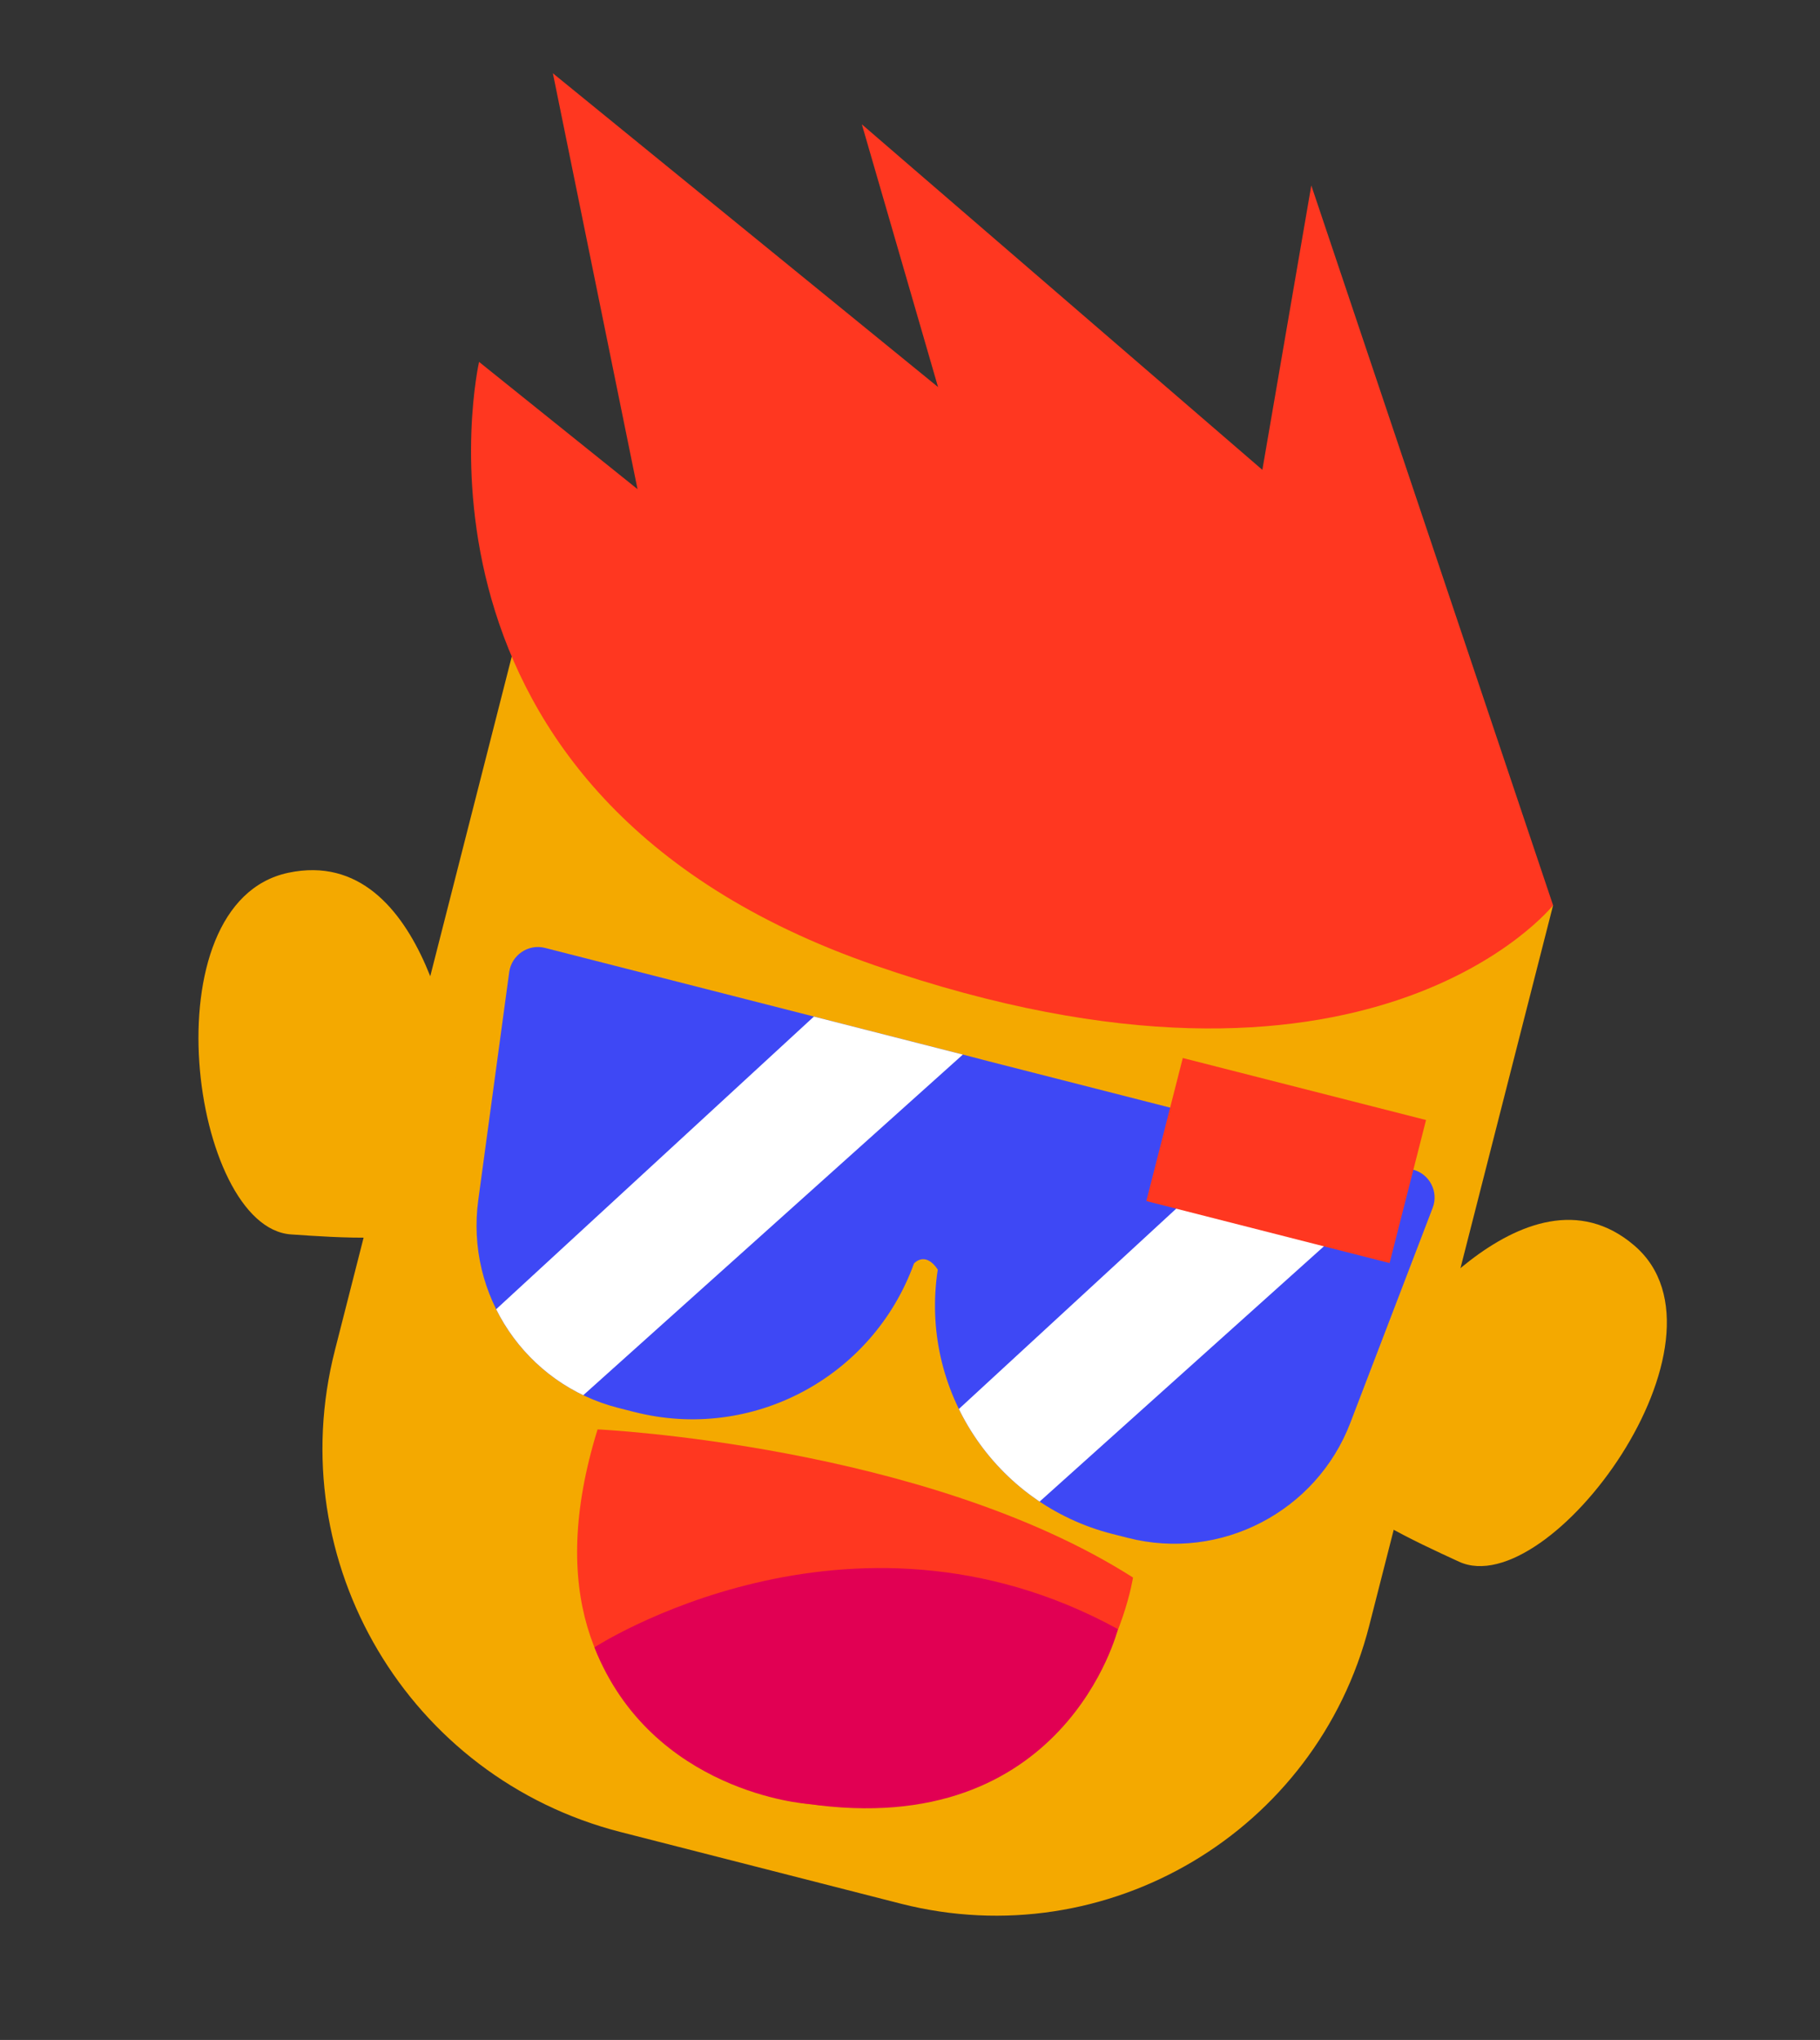 <?xml version="1.0" encoding="UTF-8"?> <!-- Generator: Adobe Illustrator 27.0.1, SVG Export Plug-In . SVG Version: 6.00 Build 0) --> <svg xmlns="http://www.w3.org/2000/svg" xmlns:xlink="http://www.w3.org/1999/xlink" version="1.1" id="Capa_1" x="0px" y="0px" viewBox="0 0 688 771.1" style="enable-background:new 0 0 688 771.1;" xml:space="preserve"><rect x="0" y="0" width="688" height="771.1" fill="#333333" stroke="none"/> <style type="text/css"> .st0{fill:#F4A900;} .st1{fill:#FF3720;} .st2{clip-path:url(#SVGID_00000034784950928380492840000016474133828922617493_);fill:#3E48F5;} .st3{clip-path:url(#SVGID_00000088128023841628150480000005636581025247149994_);fill:#FFFFFF;} .st4{clip-path:url(#SVGID_00000051369156003132116600000015593295692868532646_);fill:#FFFFFF;} .st5{fill:#E10053;} </style> <g> <path class="st0" d="M340.6,719.6l-106-27.1c-80.1-20.5-128.5-101.9-108-182.1L195,242.1l392.1,100.1l-69.5,272.3 C497.7,692.4,418.5,739.4,340.6,719.6z"></path> <path class="st1" d="M587.1,342.2c0,0-69.5,87.4-256.4,22.7S181.1,136.8,181.1,136.8l59.9,48.1L209,27.7l145.6,118.6L325.8,47 l151.4,130.6l18.5-107.5L587.1,342.2z"></path> <path class="st0" d="M524.6,508.8c0,0,51.8-73.5,93.2-38c41.4,35.4-32.1,135.3-66.3,119.5C517.2,574.5,457.5,547.3,524.6,508.8z"></path> <path class="st0" d="M172.6,407.9c0,0-10.2-89.3-63.6-78S72.3,464,110,466.6S213.1,473.8,172.6,407.9z"></path> <g> <g> <defs> <path id="SVGID_1_" d="M534.1,442.1l-161-41.1l-6.1-1.6l-161-41.1c-6.3-1.6-12.6,2.7-13.5,9.1l-11.7,86.2 c-4.9,35.9,17.9,69.7,53,78.6l5.9,1.5c44.5,11.4,90.2-13,105.8-56.1c0,0,4.2-4.9,9,2.3c-7,45.4,21.6,88.6,65.9,99.9l5.9,1.5 c35.1,9,71.4-9.9,84.2-43.6l31.1-81.2C543.9,450.5,540.4,443.7,534.1,442.1z"></path> </defs> <clipPath id="SVGID_00000177471017581911509380000007754776779439689378_"> <use xlink:href="#SVGID_1_" style="overflow:visible;"></use> </clipPath> <path style="clip-path:url(#SVGID_00000177471017581911509380000007754776779439689378_);fill:#3E48F5;" d="M534.1,442.1 l-161-41.1l-6.1-1.6l-161-41.1c-6.3-1.6-12.6,2.7-13.5,9.1l-11.7,86.2c-4.9,35.9,17.9,69.7,53,78.6l5.9,1.5 c44.5,11.4,90.2-13,105.8-56.1c0,0,4.2-4.9,9,2.3c-7,45.4,21.6,88.6,65.9,99.9l5.9,1.5c35.1,9,71.4-9.9,84.2-43.6l31.1-81.2 C543.9,450.5,540.4,443.7,534.1,442.1z"></path> </g> <g> <defs> <path id="SVGID_00000093157034718300399890000004569802710907199365_" d="M534.1,442.1l-161-41.1l-6.1-1.6l-161-41.1 c-6.3-1.6-12.6,2.7-13.5,9.1l-11.7,86.2c-4.9,35.9,17.9,69.7,53,78.6l5.9,1.5c44.5,11.4,90.2-13,105.8-56.1c0,0,4.2-4.9,9,2.3 c-7,45.4,21.6,88.6,65.9,99.9l5.9,1.5c35.1,9,71.4-9.9,84.2-43.6l31.1-81.2C543.9,450.5,540.4,443.7,534.1,442.1z"></path> </defs> <clipPath id="SVGID_00000049912392987342430760000011795935490880975524_"> <use xlink:href="#SVGID_00000093157034718300399890000004569802710907199365_" style="overflow:visible;"></use> </clipPath> <polygon style="clip-path:url(#SVGID_00000049912392987342430760000011795935490880975524_);fill:#FFFFFF;" points="175.6,505.9 320,372.9 376.6,387.3 206.1,540.3 "></polygon> </g> <g> <defs> <path id="SVGID_00000044898991691644478710000004684991557872004541_" d="M534.1,442.1l-161-41.1l-6.1-1.6l-161-41.1 c-6.3-1.6-12.6,2.7-13.5,9.1l-11.7,86.2c-4.9,35.9,17.9,69.7,53,78.6l5.9,1.5c44.5,11.4,90.2-13,105.8-56.1c0,0,4.2-4.9,9,2.3 c-7,45.4,21.6,88.6,65.9,99.9l5.9,1.5c35.1,9,71.4-9.9,84.2-43.6l31.1-81.2C543.9,450.5,540.4,443.7,534.1,442.1z"></path> </defs> <clipPath id="SVGID_00000088820988565173360500000009699375548984372874_"> <use xlink:href="#SVGID_00000044898991691644478710000004684991557872004541_" style="overflow:visible;"></use> </clipPath> <polygon style="clip-path:url(#SVGID_00000088820988565173360500000009699375548984372874_);fill:#FFFFFF;" points="336.1,556.9 480.4,423.9 537,438.3 366.6,591.3 "></polygon> </g> </g> <rect x="458.5" y="391.4" transform="matrix(0.247 -0.969 0.969 0.247 -59.18 801.605)" class="st1" width="55.8" height="94.9"></rect> <g> <path class="st1" d="M225.9,540.3c0,0,123.7,5.8,202.4,56c0,0-14.6,97.8-123.2,85.6C305.1,681.9,187.4,664.8,225.9,540.3z"></path> <path class="st5" d="M224.7,622.7c0,0,96.2-62.6,197.9-6.9c0,0-20,80.4-117.6,66C305.1,681.9,246.4,677.6,224.7,622.7z"></path> </g> </g> </svg> 